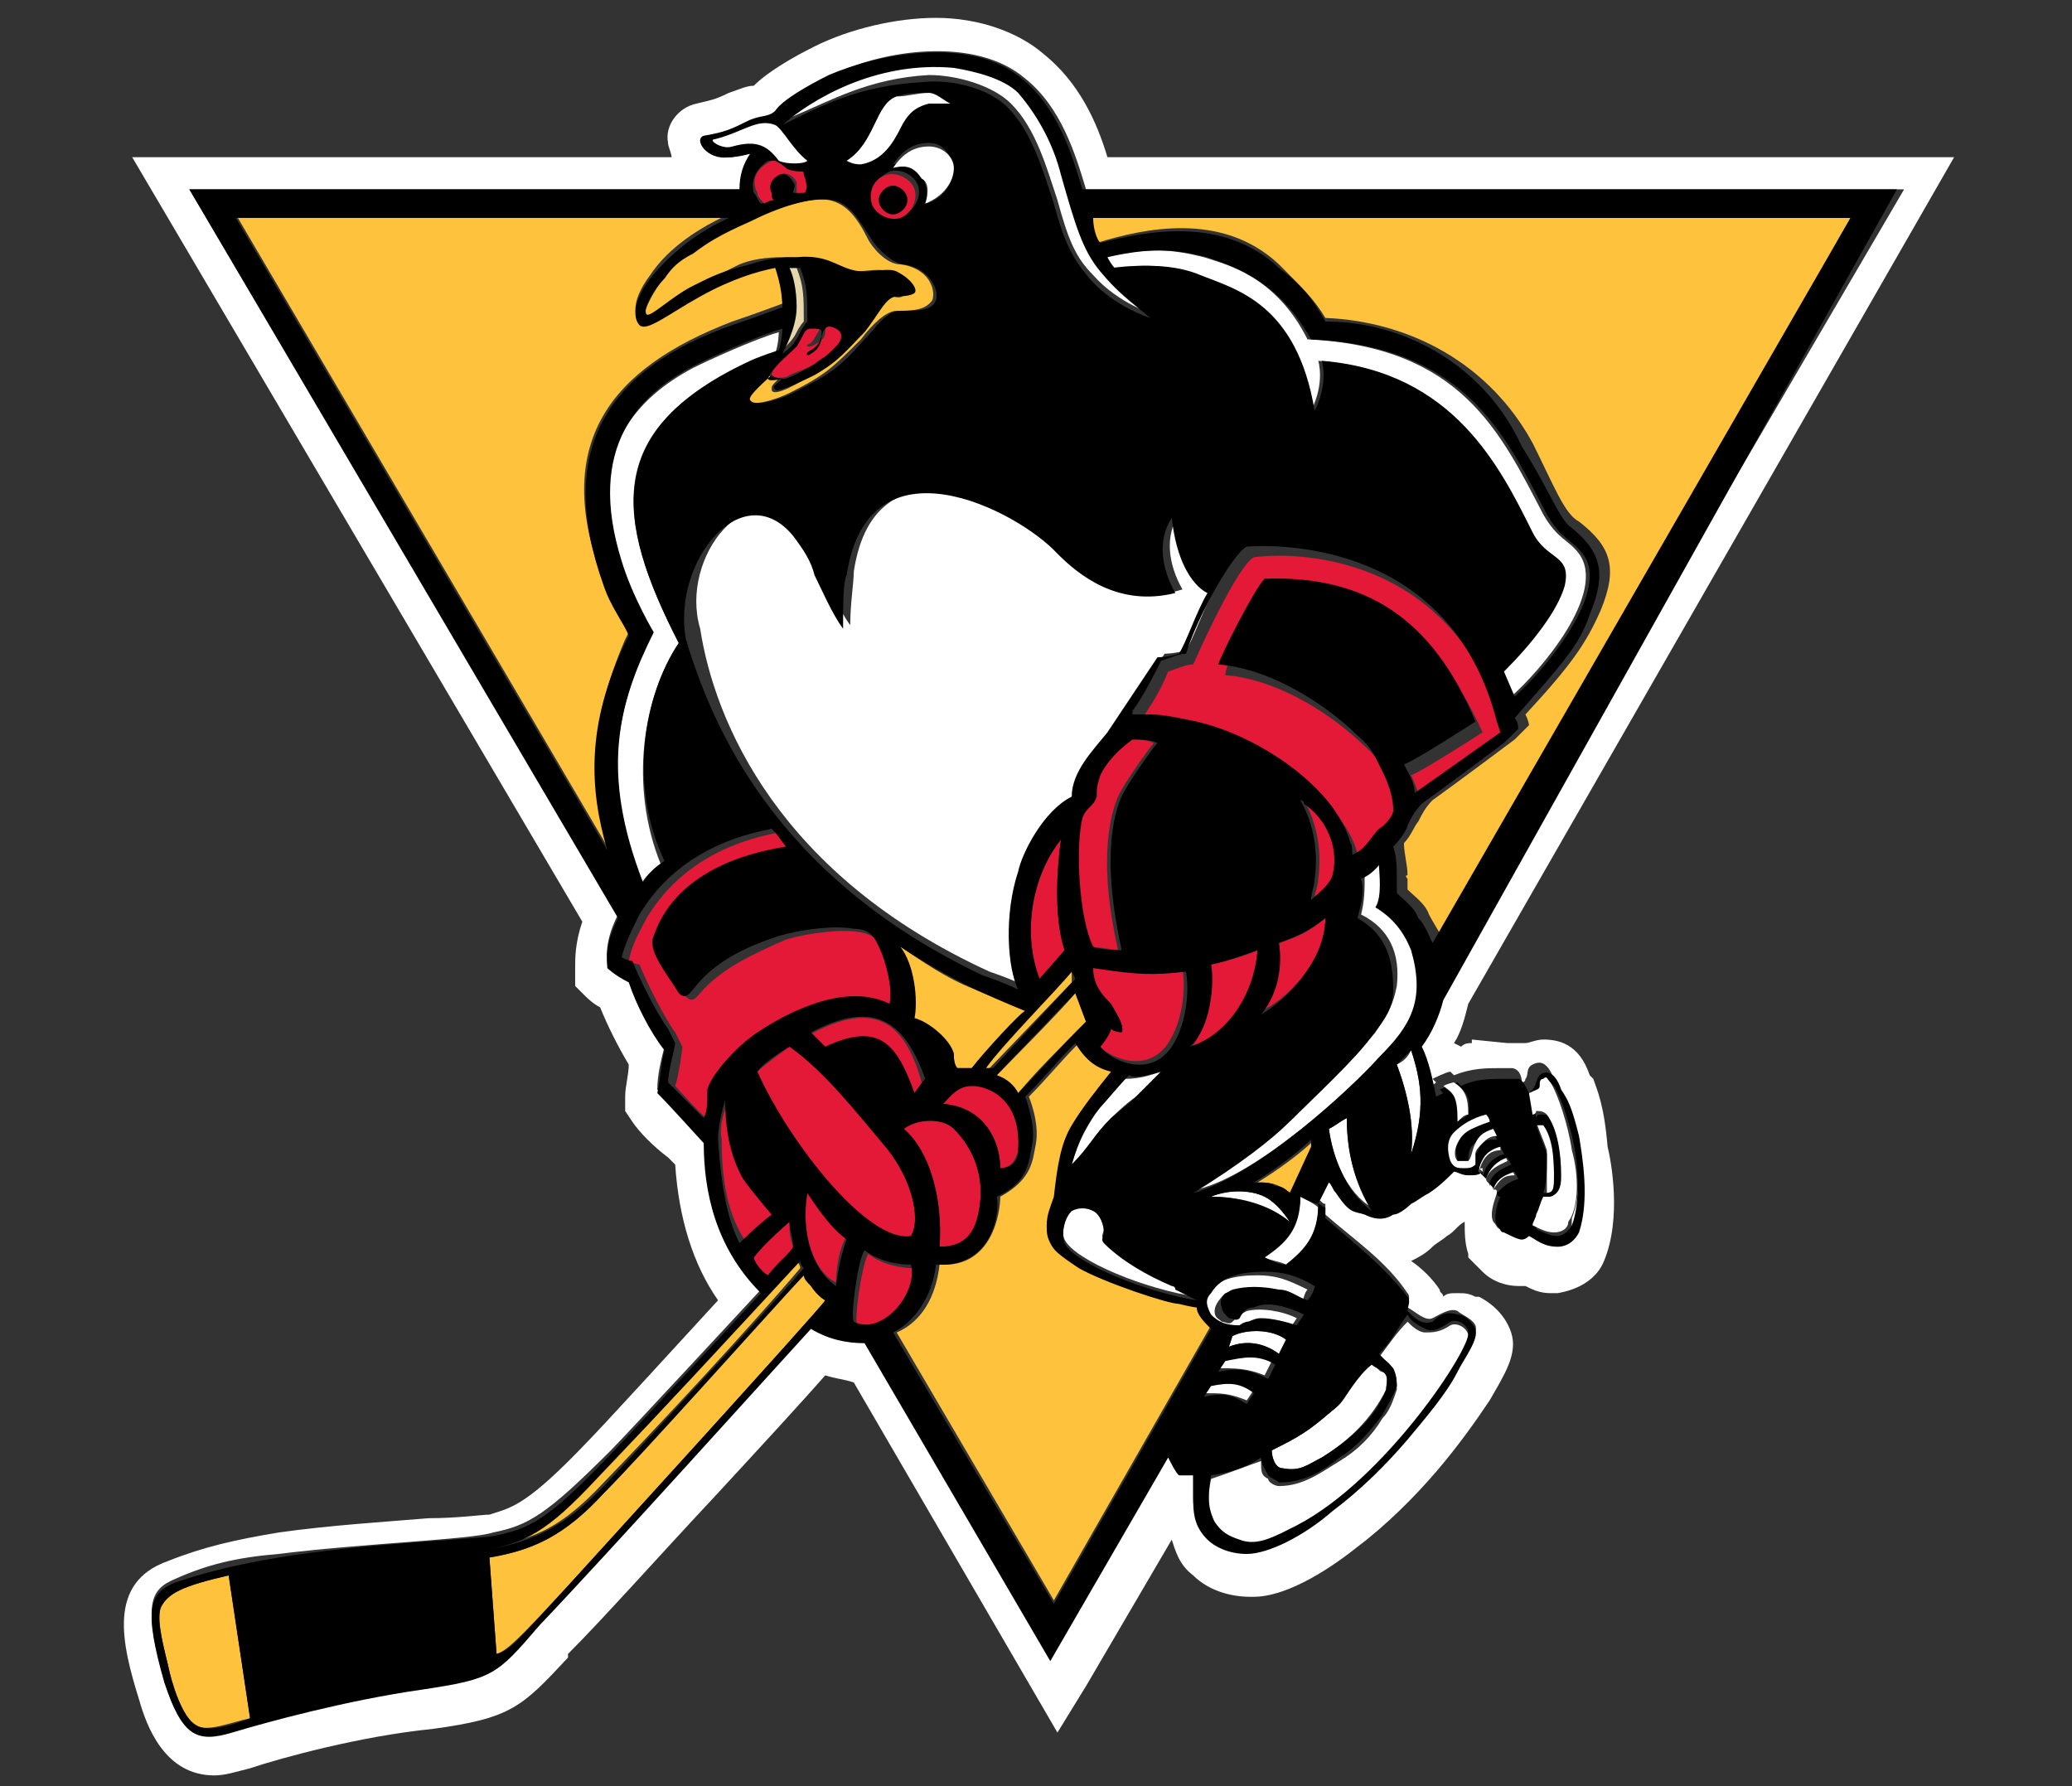 <?xml version="1.0" encoding="utf-8"?>
<!-- Generator: Adobe Illustrator 27.8.1, SVG Export Plug-In . SVG Version: 6.00 Build 0)  -->
<svg version="1.1" id="Layer_1" xmlns="http://www.w3.org/2000/svg" xmlns:xlink="http://www.w3.org/1999/xlink" x="0px" y="0px"
	 viewBox="0 0 58 50" style="enable-background:new 0 0 58 50;" xml:space="preserve">
<rect x="0" y="0" width="58" height="50" fill="#333333" stroke="none"/>
<style type="text/css">
	.st0{fill:#FFFFFF;}
	.st1{fill:#FEC23D;}
	.st2{fill:#E7D8AC;}
	.st3{fill:#E31937;}
</style>
<g>
	<path class="st0" d="M44.6,30.2l-0.1-0.1c-0.3-0.9-0.9-1-1.3-1c-0.2,0-0.4,0.1-0.5,0.1c0,0,0,0-0.1,0c-0.1,0-0.1,0-0.1,0l-0.3,0
		l-1-0.1v0.1c-0.1,0-0.2,0-0.3,0.1l-0.2-0.1l0,0c0.2-0.3,0.3-0.7,0.4-1.1L54.7,4.4H31c-0.3-1-0.8-2.1-1.8-2.9c-0.7-0.6-1.8-1-3-1
		c-1.1,0-2.4,0.3-3.4,0.8c-0.6,0.3-1.3,0.7-1.7,1.1c-0.2,0-0.4,0.1-0.7,0.2c-0.4,0.2-0.5,0.2-0.9,0.3c-0.5,0.1-0.9,0.6-0.8,1.1
		c0,0.1,0.1,0.3,0.1,0.4H3.7l12.6,21.4c-0.2,0.6-0.2,1-0.2,1.3l0,0.1v0.4l0.3,0.3c0,0,0.2,0.2,0.4,0.3c0.2,0.5,0.5,1.1,0.8,1.6
		c0,0.3-0.1,0.6-0.1,0.9l0,0.4l0.2,0.3c0.2,0.3,0.6,0.7,1,1c0.1,0.1,0.1,0.1,0.2,0.2c0.1,1.5,0.5,2.8,1.2,3.8
		c-1.1,1.2-3.3,3.6-3.6,3.9c-1.8,1.9-2.2,1.9-2.8,2.1c-0.2,0-0.9,0.1-1.7,0.1c-1.2,0.1-2.8,0.2-4.2,0.4c-1.2,0.2-2.1,0.4-3.1,0.8
		c-1.7,0.6-1.3,2.3-0.8,3.9c0.2,0.7,0.7,2.1,2.1,2.1c0.3,0,0.6-0.1,1-0.2c0.9-0.3,3.1-0.9,5.1-1.1c2.2-0.3,2.5-0.6,3.8-2l0-0.1
		c1-1,2.6-2.8,4.1-4.4c1.2-1.3,2.4-2.6,3.1-3.4c0.3,0.1,0.5,0.1,0.8,0.2l5.7,9.8l0.8-1.3l2.4-4.1c0.1,0.3,0.2,0.7,0.6,1
		c0.4,0.4,1,0.6,1.6,0.6c0,0,0.1,0,0.1,0c0.8,0,1.9-0.6,2.9-1.4c0.8-0.6,1.6-1.4,2.2-2.1c0.6-0.7,1.1-1.4,1.5-2
		c0.4-0.7,0.8-1.3,0.6-1.9c-0.2-0.6-0.7-0.9-0.9-1l0,0l-0.1,0c-0.2-0.1-0.3-0.1-0.5-0.1c-0.2,0-0.3,0-0.4,0.1c0-0.1-0.1-0.1-0.1-0.2
		l0,0l0,0c-0.2-0.3-0.5-0.6-0.8-0.8c0.2-0.1,0.4-0.2,0.6-0.4c0.1-0.1,0.3-0.2,0.4-0.3c0.2-0.1,0.3-0.3,0.5-0.4c0,0,0,0,0,0
		c0,0.3,0,0.6,0.1,0.9l0,0v0.1l0.3,0.3c0,0,0.1,0.1,0.1,0.1c0.3,0.3,0.7,0.4,1,0.4c0.1,0,0.2,0,0.2,0c0.2,0.1,0.4,0.2,0.7,0.2
		c0.1,0,0.1,0,0.2,0c0.6-0.1,1.1-0.4,1.3-0.9c0.5-1.2,0.2-2.8,0.1-3.2C44.9,30.9,44.7,30.5,44.6,30.2z M43.5,34.8
		c-0.3,0-0.5-0.1-0.8-0.3c0,0.1-0.1,0.1-0.2,0.1c-0.1,0-0.3-0.1-0.5-0.2c-0.1,0-0.1-0.1-0.2-0.2c-0.1-0.2,0-0.5,0.1-0.8
		c0-0.1,0-0.1-0.1-0.1c0.2-0.3,0.3-0.4,0.6-0.4l-0.1-0.2c-0.3,0.1-0.5,0.2-0.6,0.5c0-0.1-0.1-0.1-0.1-0.2c0.1-0.3,0.4-0.4,0.6-0.5
		l-0.1-0.2c-0.2,0.1-0.5,0.3-0.6,0.6c0,0-0.1-0.1-0.1-0.1c0.1-0.4,0.3-0.6,0.6-0.6L42,32c-0.3,0.1-0.5,0.4-0.6,0.7l0.1,0.1
		c0,0,0,0,0-0.1c-0.1,0-0.2,0.1-0.4,0.1c-0.2,0-0.3,0-0.4-0.1c-0.2,0.2-0.5,0.4-0.7,0.6c-0.1,0.1-0.3,0.2-0.5,0.3
		c0,0-0.3,0.3-0.5,0.3c-0.2,0.1-0.5,0.1-0.8,0c-0.2-0.1-0.3-0.1-0.8-0.6c-0.1-0.1-0.1-0.2-0.2-0.3l-0.3,0.6c0.1,0,0.1,0.1,0.2,0.1
		c0,0.1,0,0.2,0,0.3c0.8,0.7,1.7,1.3,2.3,2.2c0.1,0.1,0,0.3,0,0.4c0.2,0.1,0.5,0.4,0.7,0.3c0.2-0.1,0.5-0.3,0.7-0.2
		c0.1,0.1,0.4,0.2,0.5,0.4c0.1,0.2-0.3,0.8-0.5,1.2c-0.4,0.6-0.9,1.3-1.4,1.9c-0.6,0.7-1.3,1.4-2.1,2c-0.9,0.7-1.8,1.2-2.4,1.2
		c-0.5,0-0.9-0.2-1.1-0.4c-0.3-0.3-0.4-0.6-0.4-1.1c0-0.2,0-0.5,0-0.7l-0.4,0c-0.1-0.2-0.3-0.3-0.3-0.5l-3.3,5.7l-5.2-8.9
		c-0.5,0.1-1-0.1-1.5-0.4c-1.1,1.2-5.7,6.2-7.6,8.3c-1.3,1.4-1.4,1.5-3.3,1.8c-2,0.3-4.2,0.9-5.3,1.2c-1,0.3-1.5,0.1-1.9-1.4
		c-0.6-2.1-0.4-2.5,0.3-2.8c0.9-0.4,1.7-0.6,2.9-0.7c2.4-0.3,5.4-0.4,6-0.6c1-0.2,1.5-0.5,3.3-2.3c0.4-0.4,4.2-4.5,4.2-4.5
		c-1.2-1.2-1.5-2.9-1.6-4.2c-0.1-0.1-1-1-1.3-1.4c0-0.4,0.1-0.8,0.2-1.2c-0.4-0.5-0.8-1.4-1-1.9c-0.4-0.2-0.6-0.4-0.6-0.4
		c0-0.2-0.1-0.6,0.3-1.4L5.3,5.3h15.5c-0.1-0.4,0.1-0.7,0.3-1c0,0-0.2,0-0.6,0.1c-0.6,0.1-1-0.6-0.7-0.6c0.6-0.1,0.7-0.2,1.2-0.4
		c0.5-0.2,0.6-0.1,0.8-0.3c0.2-0.2,0.9-0.7,1.5-1c1.4-0.7,4-1.1,5.4,0.1c1,0.8,1.4,2.1,1.7,3.1h21.5h1.4L40.2,27.7
		c-0.1,0.5-0.3,1-0.6,1.3c0.2,0.4,0.4,0.9,0.4,1.4c0.1,0,0.2-0.1,0.2-0.1l-0.1-0.1c0,0,0.4-0.2,0.5-0.2c0,0,0.1,0.1,0.1,0.1
		c0.5-0.2,0.9-0.2,1.3-0.2l0,0l0.3,0c0.2,0,0.3,0.2,0.3,0.4c0,0,0.1,0,0.1-0.1c0.1-0.1,0-0.3,0.2-0.4c0.2-0.1,0.4-0.1,0.6,0.4
		c0.1,0.3,0.3,0.6,0.5,1.3c0.2,0.6,0.3,1.9,0,2.6C44,34.7,43.9,34.8,43.5,34.8z"/>
	<path class="st0" d="M43.3,33.4c0.2,0,0.2-0.2,0.2-0.5c0-0.4,0-1.1-0.3-1.5c0,0-0.2,0-0.2,0c0.1,0.3,0.2,0.5,0.3,0.8
		c0,0,0,0.1,0,0.1C43.3,32.7,43.3,33.1,43.3,33.4C43.2,33.4,43.2,33.4,43.3,33.4z"/>
	<path class="st0" d="M37.4,39.4c-0.6,0.5-0.8,0.7-1.6,1.1l-0.2,0.1c0,0.2,0.1,0.5,0.3,0.5c0.5,0.1,0.7-0.1,1.1-0.3
		c0.8-0.5,1.4-1.1,1.8-1.9c0-0.2,0.1-0.4-0.1-0.5c-0.1,0-0.1-0.1-0.3-0.2C37.9,38.5,37.7,39.2,37.4,39.4z"/>
	<path class="st1" d="M35.8,7.4c0.7,0.7,1,1,1.3,1.5c2.4,0.1,4.6,1.3,5.8,3.5c0.6,1.2,0.9,2,1.3,2.2c0.9,0.7,1.1,1.3,0.6,2.5
		c-0.4,0.9-0.8,1.5-2.1,2.9c0.1,0.2,0.1,0.3,0.1,0.3s-0.3,0.3-0.4,0.4c0,0-1.6,1.2-2.3,1.7c-0.2,0.2-0.3,0.4-0.4,0.6
		c-0.1,0.1-0.2,0.4-0.4,0.6c0,0.3,0.1,0.6,0.1,0.9c-0.1,0,0,0.1,0,0.1c0,0.1,0,0.2,0,0.3c0.2,0.2,0.5,0.4,0.6,0.7
		c0.1,0.2,0.3,0.5,0.4,0.7L51.8,6.1H30.5c0.1,0.3,0.1,0.5,0.2,0.7C32,6.4,34.2,5.9,35.8,7.4z"/>
	<path class="st1" d="M33.6,36.6c-0.1,0-0.5-0.1-0.5-0.1c-0.2,0-2.1-0.6-2.8-1c-0.6-0.4-0.7-0.5-0.8-0.7c-0.1-0.1-0.1-0.3-0.1-0.5
		l0,0c0-0.3,0.1-0.6,0.2-0.8c0-0.9,0.2-1.5,0.5-2c0.2-0.4,0.7-1,1.1-1.5c-0.3-0.1-0.7-0.3-1-0.8c-0.5,0.5-0.9,1-1.4,1.5
		c0,0,0.3,0.7,0.2,1.3c-0.1,0.5-0.1,1-1,1.5c0,0.4-0.2,2-1.7,1.9c-0.1,0.9-0.5,1.6-1.2,1.9l4.4,7.5l4.4-7.7
		C33.8,37,33.6,36.8,33.6,36.6z"/>
	<path class="st1" d="M17.5,17.9l0.1-0.2c-0.2-0.3-0.5-0.8-0.7-1.4c-1.5-3.9,0.2-6,3.6-7.3c0.6-0.2,1.4-0.5,1.4-0.5
		c0-0.4-0.1-0.8-0.2-1.1c-0.5,0.1-1.2,0.2-2.1,0.8c-0.9,0.5-1.4,1.1-1.7,0.8c-0.1-0.1-0.3-0.5,0.3-1.3c0.4-0.6,1.1-1.2,2.2-1.7H6.6
		L17,23.7C16.5,22,16.5,20.2,17.5,17.9z"/>
	<path class="st1" d="M36.8,31.9c-0.4,0.4-1.1,0.9-1.6,1.2c0.2,0,0.4,0,0.6,0.1c0.2,0.1,0.3,0.2,0.4,0.2l0.8-1.3
		C36.8,32,36.8,31.9,36.8,31.9z"/>
	<path class="st1" d="M26.7,29.5c0,0.1,0,0.3,0.1,0.4c0.2,0,0.2,0,0.4,0c0.4-0.4,1.5-1.6,1.5-1.6c0,0-0.5-0.2-1.4-0.6
		c-0.8-0.3-1.5-0.8-2.1-1.2c0.3,0.6,0.4,1.5,0.3,2.1C26,28.6,26.6,29.1,26.7,29.5z"/>
	<path class="st0" d="M29.8,34.7c0.3,0.6,2.3,1.4,3.7,1.6l0,0c-0.2-0.1-0.4-0.2-0.6-0.3c0,0-0.1-0.1-0.1-0.1
		c-0.7-0.3-1.3-0.7-1.9-1.2c-0.1-0.1,0-0.2,0-0.3c0-0.2-0.1-0.5-0.3-0.6c-0.2-0.1-0.5-0.1-0.6,0C29.8,34.1,29.7,34.5,29.8,34.7z"/>
	<path class="st0" d="M35.4,33.5c-0.4-0.2-1.1-0.2-1.5,0c0.8,0,1.6,0.2,2.2,0.7C36.1,34.2,35.8,33.7,35.4,33.5z"/>
	<path class="st0" d="M39.1,29.8c0.3,0.8,0.5,1.7,0.4,2.5c0.4-1.2,0.3-2,0-2.9C39.4,29.6,39.3,29.7,39.1,29.8z"/>
	<path class="st0" d="M37.7,31.3c-0.2,0.1-0.3,0.2-0.5,0.3c0.1,0.8,0.5,1.8,1.2,2.2C37.9,33.1,37.7,32.2,37.7,31.3z"/>
	<path class="st0" d="M36.4,33.5c0,0.8-0.5,1.3-1,1.7c0.2,0.1,0.4,0.1,0.6,0.2c0.5-0.4,0.9-0.8,0.9-1.6
		C36.8,33.7,36.6,33.6,36.4,33.5z"/>
	<path class="st0" d="M38.6,38c0.1,0,0.4,0.2,0.4,0.4c0.1,0.1,0.1,0.3,0.1,0.5c-0.1,0.3-0.2,0.6-0.4,0.8c-0.3,0.5-0.7,0.9-1.2,1.2
		c-0.5,0.3-1,0.7-1.7,0.7c-0.1,0-0.3-0.1-0.3-0.2c-0.2-0.1-0.2-0.2-0.2-0.5c-0.3,0.1-0.8,0.3-1.4,0.5c-0.1,0.5-0.1,0.9,0.1,1.3
		c0.2,0.4,0.4,0.4,0.7,0.5c0.5,0.1,1-0.1,1.6-0.4c2.5-1.3,4.9-5,4.8-5.4c0-0.2-0.3-0.4-0.5-0.3c-0.3,0.2-0.5,0.2-0.7,0.2
		c-0.2,0-0.4-0.2-0.5-0.3C39.1,37.3,38.9,37.6,38.6,38z"/>
	<path class="st0" d="M28.3,2.9c0.7,0.7,1,1.8,1.3,2.7c0.3,1.1,0.5,1.6,1,2.1c0.7,0.8,1.7,1.1,1.7,1.1c-0.6-0.5-0.9-0.6-1.4-1.3
		c-0.5-0.6-0.7-1.3-1.1-2.7c-0.3-0.9-0.6-1.6-1.2-2.3c-0.4-0.4-1.2-0.7-1.8-0.7c-2.2-0.2-4,0.9-4.7,1.5c1.2-0.5,2.2-1.1,3.9-1.2
		C26.8,2.1,27.8,2.4,28.3,2.9z"/>
	<path class="st1" d="M18.5,7.9c-0.3,0.4-0.5,0.9-0.5,1c0.1,0.1,0.8-0.5,1.3-0.8c0.6-0.3,0.8-0.4,1.4-0.7c0.5-0.2,1-0.2,1.3-0.2
		c1,0,1.2,0.4,1.9,0.4c0.3,0,0.8-0.1,0.9,0c0.4,0.2,0.5,0.5,0.5,0.6C25.3,8.4,25,8.3,25,8.3c-0.4,0-0.5,0.6-0.9,1
		c-0.5,0.5-0.7,0.8-1.4,1.2c-0.6,0.4-1.1,0.6-1.1,0.4c0-0.1,0-0.1,0.2-0.3c0,0-0.2,0-0.3-0.1c-0.1,0.1-0.6,0.6-0.6,0.7
		c0.1,0.2,0.8,0,1.2-0.2c1-0.5,1.2-0.7,2-1.5c0.3-0.4,0.7-0.8,1-0.8c0.4,0,0.8,0,1-0.3c0.1-0.3-0.1-0.9-0.9-1
		c-0.4,0-0.8-0.5-0.9-0.7c-0.3-0.6-0.6-1-1.1-1.1c-0.5-0.1-1.4,0.2-2.4,0.6c-0.9,0.4-1.1,0.6-1.6,0.9C18.9,7.4,18.7,7.6,18.5,7.9z"
		/>
	<path class="st2" d="M21.8,9.9c0.3-0.3,0.4-0.4,0.5-0.6c0.1-0.2,0.2-0.3,0.2-0.3c0-0.7,0-1-0.2-1.5l-0.3,0c0.1,0.2,0.2,0.6,0.1,1.1
		C22.2,9.2,21.8,9.9,21.8,9.9z"/>
	<path class="st0" d="M33.7,7.2c-0.8-0.2-1.5-0.3-2.8,0c0.1,0.2,0.2,0.3,0.2,0.3c0.8-0.1,1.7-0.1,2.4,0.2c1,0.4,2.7,0.9,3.2,3.8
		c0.4-0.8,0.2-1.4,0.2-1.4c3.7,0.3,5,3,5.9,4.8c0.4,0.8,1.1,0.6,0.9,1.5c-0.2,0.7-0.8,1.6-1.7,2.4c0,0.1,0.3,0.7,0.3,0.7
		c0.8-0.7,2.7-2.9,1.9-4c-0.3-0.4-0.6-0.4-1-1.1c-1.2-2.3-2.3-4.7-6.6-4.9C35.7,7.7,34.3,7.4,33.7,7.2z"/>
	<path class="st3" d="M21.6,10.5c0,0.1,0.4,0.1,0.5,0c0.2-0.1,0.6-0.2,0.8-0.4c0.3-0.2,0.4-0.2,0.6-0.5c0.2-0.2,0.2-0.4,0-0.5
		c-0.2-0.1-0.4-0.1-0.4,0.2c0,0.2-0.2,0.3-0.4,0.4c-0.1,0-0.2,0,0-0.1c0.1-0.1,0.2-0.3,0.3-0.5c0-0.1-0.1-0.2-0.3-0.1
		c-0.2,0-0.2,0.3-0.4,0.5C22,10,21.6,10.3,21.6,10.5z"/>
	<path class="st0" d="M27.7,27.2c0,0,0.6,0.2,1,0.4c-0.3-0.6-0.5-2.1,0-3.3c0.2-0.5,0.7-1.6,1.5-2.1c0-0.7,0.6-1.3,1-1.8
		c0,0,1-1.5,1.4-2.1c0,0,0.3,0,0.6-0.1c0.2-0.3,0.5-1.2,0.8-1.7c0,0-0.9-0.3-1-2.1c-0.4,0.6-0.3,1.4,0.1,2.1
		c-1.6,0.5-2.8-0.4-3.3-1.1c-1.1-1.2-5.3-3.4-5.9,0.6c0,0.3-0.1,0.9-0.1,1.5c-0.3-0.4-0.6-1.1-0.8-1.5c-0.2-0.3-0.4-0.7-0.6-1.1
		c-1.4-1.8-3.4,0.7-2.8,2.7C20,20.2,21.8,24.5,27.7,27.2z"/>
	<path class="st0" d="M20.9,10.2c0.2-0.1,0.8-0.3,0.8-0.3c0.1-0.3,0.1-0.6,0.1-0.6c-0.7,0.2-2,0.8-2.4,1c-1.5,0.8-3.1,2.3-2.1,5.5
		c0.3,1,0.9,2,0.9,2c-0.9,2-1.4,3.9-0.3,7c0.2-0.3,0.3-0.4,0.6-0.6C17.6,22,18,19.5,19,18C17.2,14.5,16.9,12,20.9,10.2z"/>
	<path class="st3" d="M31.3,26.6c-0.6-2.6-0.2-4,0.1-4.5c0.3-0.5,0.8-1.2,0.9-1.3c-0.2-0.1-0.5-0.1-0.7-0.1c-0.3,0.3-0.6,0.6-0.9,1
		c-0.1,0.3-0.1,0.4-0.1,0.6c-0.1,0.3-0.3,0.3-0.4,0.6c-0.2,0.8-0.1,2.8,0.2,3.6C30.7,26.5,31.3,26.6,31.3,26.6z"/>
	<polygon class="st3" points="32.4,20.8 32.3,20.8 32.3,20.8 	"/>
	<path class="st3" d="M21.4,29c0.9-0.6,2.5-1.4,3.7-0.8c0.1-0.3-0.1-1.1-0.3-1.6c-0.1-0.1-0.2-0.4-0.7-0.5c-0.5-0.1-1.4,0-2.1,0.2
		c-0.9,0.4-1.8,0.8-2.4,1.5c-0.1,0.1-0.2,0.3-0.4,0.1c-0.3-0.5-0.9-1.2-0.7-1.6c0.3-0.9,1.2-2.1,3.7-2.5l-0.3-0.4l-0.1-0.1
		c-0.4,0.1-2.5,0.4-3.7,2.4c-0.2,0.4-0.4,0.7-0.5,1.2c0.2,0.1,0.3,0.1,0.3,0.1c0.2,0.5,0.7,1.5,1,1.9c0.1,0.2,0.2,0.4,0.2,0.4
		c0,0.1-0.1,0.8-0.2,1.1c0,0,0.8,0.9,1,1c0-0.2,0.1-0.4,0.2-0.8C20.1,30.2,20.8,29.4,21.4,29z"/>
	<path class="st3" d="M35.1,15.6c-0.4,0.2-1.3,2.1-1.7,3c-0.2,0-0.4,0.1-0.7,0.2c-0.2,0.5-0.5,1-0.8,1.4l0,0.1c0,0,0.1,0,0.5,0
		c0.4,0,0.9,0.1,1.3,0.2c1.4,0.3,3,1.1,3.8,2.4c0.2,0.3,0.4,0.6,0.5,1c0.1,0.1,0,0.3,0.1,0.3c0.2-0.2,0.4-0.5,0.7-0.7
		c0.1-0.1,0.4-0.4,0.4-0.5c-0.1-0.6-0.3-1.1-0.5-1.5c-0.2-0.4-0.5-0.6-0.7-0.8c-1-0.9-2.4-1.7-3.7-1.8c0-0.4,0.9-2.1,1.3-2.4
		c2.7-0.1,4.6,1.1,5.9,4c0,0-1.7,1.1-2,1.2c0.1,0.2,0.2,0.5,0.3,0.8l2.3-1.7c0,0,0,0,0,0l0,0l0.1-0.1C40.9,15.7,36.6,15.4,35.1,15.6
		z"/>
	<path class="st3" d="M37.4,24.5c0.1-0.8-0.2-1.6-0.8-2c0,0-0.1,0-0.1-0.1c0.4,0.7,0.5,1.5,0.4,2.2c0,0.2-0.1,0.4-0.1,0.5
		C37,25,37.3,24.8,37.4,24.5z"/>
	<path class="st3" d="M22.6,29c0.1,0.1,0.3,0.2,0.4,0.4c1.5-0.7,2-0.2,2.5,1.3c0,0,0.2-0.2,0.3-0.4C25.3,28.5,24.4,28,22.6,29z"/>
	<path class="st3" d="M37.1,25.7c-0.5,0.4-0.7,0.5-1.3,0.7c0.1,0.6-0.1,1.4-0.5,1.9C36,28,37.1,26.9,37.1,25.7z"/>
	<path class="st3" d="M31,28.7c-0.1,0.1-0.2,0.4-0.3,0.5c0.3,0.4,1.4,0.9,2,0c0.4-0.6,0.5-1.5,0.4-2.1c-0.9,0.2-1.3,0.2-2.6-0.1
		c0,0.5,0.3,0.8,0.5,1c0.2,0.2,0.4,0.6,0.3,0.8C31.3,28.9,31.1,28.8,31,28.7z"/>
	<path class="st3" d="M24.7,32c-0.6-0.8-1.6-2.1-2.6-2.7c0,0-0.7,0.5-0.9,0.7c0.9,2.1,3.2,4.9,4.3,4.6C25.8,34.1,25.5,32.9,24.7,32z
		"/>
	<path class="st3" d="M35.2,26.6c-0.2,0.1-0.8,0.3-1.3,0.4c0.1,0.5-0.1,1.8-0.6,2.4C34.3,29,35.1,28,35.2,26.6z"/>
	<path class="st1" d="M30.4,28.6l-0.3-0.8c-0.4,0.5-2.2,2.3-2.2,2.3c0.3,0.1,0.5,0.3,0.6,0.5C29,30,29.6,29.4,30.4,28.6z"/>
	<path class="st1" d="M30,27.5L30,27.2c-0.4,0.4-1.9,2-2.5,2.7c0.1,0,0.2,0,0.2,0L30,27.5z"/>
	<path class="st3" d="M21.7,34c0,0-0.6-0.7-0.8-1c-0.4-0.7-0.5-1.5-0.5-2.2c0,0-0.3,0.6-0.2,1.1c0,1.5,0.3,2.3,0.7,2.9
		C20.8,34.8,21.3,34.3,21.7,34z"/>
	<path class="st3" d="M28.5,32.2c0.1-1.5-0.8-1.9-1.3-1.8c-0.4,0-0.6,0.3-0.8,0.5C27.6,31,28,32,28,32.7
		C28.2,32.7,28.4,32.6,28.5,32.2z"/>
	<path class="st3" d="M27.4,33.9c0.2-1-0.2-1.8-0.7-2.3c-0.3-0.3-1-0.3-1.4,0c0.7,0.6,1.1,1.9,1,3.3C27.1,34.9,27.4,34.4,27.4,33.9z
		"/>
	<path class="st3" d="M23.4,35.9c0,0,0-0.8,0.3-1.3c-0.4-0.3-0.7-0.6-1.1-1.3C22.4,34.6,22.8,35.6,23.4,35.9z"/>
	<path class="st3" d="M21.5,35.7c0.2-0.2,0.7-0.7,0.7-0.8c-0.1-0.3-0.1-0.4-0.1-0.7c0,0-0.7,0.6-1,1C21.1,35.3,21.3,35.6,21.5,35.7z
		"/>
	<path class="st3" d="M25.6,35.5c-0.4,0-0.9-0.1-1.3-0.4c-0.2,0.4-0.4,1.9-0.3,2C24.7,37.4,25.7,36.2,25.6,35.5z"/>
	<path class="st3" d="M29.1,27.4l0.7-0.8c-0.4-1.2-0.1-3.1-0.1-3.1C28.9,24.5,28.6,26.1,29.1,27.4z"/>
	<path class="st1" d="M4.5,45c-0.1,0.3,0,0.8,0.2,1.6c0.1,0.5,0.4,1.5,0.8,1.7c0.3,0.2,1-0.1,1.5-0.2l-0.6-4
		C5.1,44.4,4.7,44.6,4.5,45z"/>
	<path class="st1" d="M22.7,36c-0.1-0.1-0.1-0.2-0.2-0.3c-1.2,1.2-4.5,5-5.6,6.1c-1.1,1.2-2,1.6-3.2,1.8l0.2,2.7
		c0.3-0.1,0.6-0.4,1.9-1.8c0,0,7.2-7.9,7.3-8.1C23.1,36.4,22.9,36.3,22.7,36z"/>
	<path class="st1" d="M16.9,41.5c2.8-2.9,5-5.4,5.5-6c0-0.1-0.1-0.2-0.1-0.2c-2.5,2.7-3.6,3.9-5.7,6.1c-1.4,1.5-2,1.8-3.3,1.9l0,0
		C14.7,43.2,15.6,42.9,16.9,41.5z"/>
	<path class="st0" d="M38.7,29.5c0.9-0.9,1.3-1.7,0.9-3c-0.1-0.5-0.5-0.9-1-1.2c0.1-0.3,0.1-1,0.1-1.2c-0.2,0.3-0.5,0.4-0.5,0.4
		c0,0.4,0,0.7-0.1,1.1c0.8,0.4,1.1,1.1,1,2c-0.1,0.5-0.2,0.7-0.6,1.3c-0.4,0.5-1.7,1.8-2.3,2.4c-0.6,0.5-1.4,1.2-2.7,2
		C35.2,32.9,37.8,30.5,38.7,29.5z"/>
	<path class="st0" d="M30,32.6L30,32.6c0.5-0.5,0.6-0.8,1.1-1.3c0,0,0.4-0.4,0.7-0.6c0.2-0.2,0.7-0.7,0.7-0.7
		c-0.3,0.1-0.6,0.2-1,0.2c-0.1,0.1-0.7,0.7-0.8,0.9C30.4,31.6,30.2,31.9,30,32.6z"/>
	<path class="st0" d="M34.7,37.1c0.1-0.1,0.2-0.1,0.4-0.1c0.4,0,0.8,0.1,1,0.2c0,0,0.2-0.3,0.2-0.3c-0.4-0.2-1-0.3-1.4-0.2
		c-0.2,0.1-0.3,0.2-0.4,0.3c-0.1,0.1-0.2,0-0.3,0c-0.1-0.1-0.2-0.1-0.2-0.3c0-0.2,0.2-0.4,0.3-0.5c0.4-0.1,0.8-0.1,1.3,0
		c0.3,0,0.5,0.2,0.8,0.3l0,0l0,0l0,0c0.1-0.1,0.1-0.3,0.2-0.4c-0.6-0.3-0.9-0.4-1.4-0.4c-0.6,0-1.2,0.1-1.5,0.6
		c-0.1,0.2-0.1,0.4,0,0.6c0.1,0.2,0.4,0.3,0.6,0.4L34.7,37.1z"/>
	<path class="st0" d="M35.8,37.9l0.2-0.4c-0.4-0.3-1.1-0.3-1.5-0.1l-0.1,0.3C34.9,37.5,35.4,37.6,35.8,37.9z"/>
	<path class="st0" d="M35.4,38.5l0.2-0.4c-0.4-0.3-0.9-0.3-1.4-0.1l-0.2,0.3C34.6,38.3,34.9,38.3,35.4,38.5z"/>
	<path class="st0" d="M34.9,39.2l0.2-0.3c-0.4-0.2-0.7-0.3-1.2-0.2l-0.2,0.3C34.2,39,34.4,39,34.9,39.2z"/>
	<path d="M44.2,31.8c-0.2-0.8-0.3-1-0.5-1.3c-0.2-0.6-0.5-0.5-0.6-0.4c-0.1,0.1-0.1,0.3-0.2,0.4c0,0-0.1,0.1-0.1,0.1
		c-0.1-0.2-0.2-0.4-0.3-0.4l-0.3,0l0,0c-0.5,0-0.9,0-1.3,0.2c0,0-0.1-0.1-0.1-0.1c0,0-0.5,0.2-0.5,0.2l0.1,0.1c0,0-0.2,0.1-0.2,0.1
		c-0.1-0.5-0.2-1-0.4-1.4c0.3-0.4,0.5-0.9,0.6-1.3L53.1,5.3h-1.4H30.3c-0.3-1-0.7-2.3-1.7-3.1c-1.4-1.2-4-0.7-5.4-0.1
		c-0.6,0.3-1.3,0.7-1.5,1c-0.2,0.2-0.4,0.1-0.8,0.3c-0.4,0.2-0.6,0.3-1.2,0.4c-0.3,0.1,0.1,0.7,0.7,0.6c0.3,0,0.6-0.1,0.6-0.1
		c-0.2,0.3-0.3,0.6-0.3,1H5.3l12,20.4c-0.4,0.8-0.3,1.2-0.3,1.4c0,0,0.2,0.2,0.6,0.4c0.2,0.6,0.6,1.4,1,1.9
		c-0.1,0.4-0.1,0.7-0.2,1.2c0.4,0.4,1.2,1.3,1.3,1.4c0,1.3,0.3,2.9,1.6,4.2c0,0-3.8,4.1-4.2,4.5c-1.8,1.9-2.3,2.1-3.3,2.3
		c-0.6,0.1-3.6,0.2-6,0.6c-1.2,0.2-2,0.4-2.9,0.7c-0.7,0.3-0.9,0.7-0.3,2.8c0.5,1.5,0.9,1.7,1.9,1.4c1-0.3,3.2-0.9,5.3-1.2
		c2-0.3,2.1-0.4,3.3-1.8c2-2.1,6.5-7.1,7.6-8.3c0.5,0.3,1,0.4,1.5,0.4l5.2,8.9l3.3-5.7c0.1,0.2,0.2,0.4,0.3,0.5l0.4,0
		c0,0.2,0,0.5,0,0.7c0,0.5,0.1,0.8,0.4,1.1c0.2,0.2,0.6,0.4,1.1,0.4c0.6,0,1.6-0.5,2.4-1.2c0.8-0.6,1.5-1.3,2.1-2
		c0.5-0.6,1.1-1.3,1.4-1.9c0.2-0.4,0.6-0.9,0.5-1.2c-0.1-0.2-0.3-0.4-0.5-0.4c-0.3-0.1-0.5,0-0.7,0.2c-0.3,0.1-0.5-0.1-0.7-0.3
		c0-0.1,0.1-0.3,0-0.4c-0.7-0.9-1.5-1.5-2.3-2.2c0-0.1,0-0.2,0-0.3c-0.1,0-0.1-0.1-0.2-0.1l0.3-0.6c0.1,0.1,0.1,0.2,0.2,0.3
		c0.4,0.6,0.5,0.5,0.8,0.6c0.2,0.1,0.5,0.2,0.8,0c0.2,0,0.5-0.3,0.5-0.3c0.2-0.1,0.3-0.2,0.5-0.3c0.3-0.2,0.5-0.4,0.7-0.6
		c0.1,0,0.2,0.1,0.4,0.1c0.2,0,0.3,0,0.4-0.1c0,0,0,0,0,0.1l-0.1-0.1c0-0.3,0.2-0.6,0.6-0.7l0.1,0.2c-0.3,0.1-0.5,0.3-0.6,0.6
		c0,0,0.1,0.1,0.1,0.1c0.1-0.3,0.3-0.5,0.6-0.6l0.1,0.2c-0.2,0.1-0.5,0.2-0.6,0.5c0,0.1,0.1,0.1,0.1,0.2c0.1-0.3,0.3-0.4,0.6-0.5
		l0.1,0.2c-0.3,0.1-0.4,0.2-0.6,0.4c0,0,0,0.1,0.1,0.1c-0.1,0.2-0.2,0.6-0.1,0.8c0.1,0.1,0.1,0.2,0.2,0.2c0.2,0.1,0.4,0.2,0.5,0.2
		c0.1,0,0.2-0.1,0.2-0.1c0.2,0.1,0.4,0.3,0.8,0.3c0.3,0,0.5-0.2,0.6-0.4C44.5,33.6,44.3,32.4,44.2,31.8z M5.5,48.3
		c-0.4-0.2-0.7-1.2-0.8-1.7c-0.2-0.8-0.3-1.3-0.2-1.6c0.2-0.4,0.6-0.6,1.9-0.9l0.6,4C6.5,48.3,5.8,48.5,5.5,48.3z M38.7,38.4
		c0.2,0.1,0.1,0.4,0.1,0.5c-0.3,0.8-1,1.4-1.8,1.9c-0.4,0.2-0.6,0.4-1.1,0.3c-0.2,0-0.3-0.3-0.3-0.5l0.2-0.1c0.8-0.4,1-0.6,1.6-1.1
		c0.3-0.3,0.6-0.9,1-1.2C38.5,38.3,38.6,38.3,38.7,38.4z M33.7,39.1l0.2-0.3c0.5-0.1,0.8-0.1,1.2,0.2l-0.2,0.3
		C34.4,39,34.2,39,33.7,39.1z M33.9,36.8c-0.1-0.2-0.2-0.4,0-0.6c0.3-0.5,0.9-0.6,1.5-0.6c0.5,0,0.9,0.1,1.4,0.4
		c0,0.1-0.1,0.3-0.2,0.4l0,0l0,0l0,0c-0.3-0.1-0.5-0.3-0.8-0.3c-0.5-0.1-0.9-0.1-1.3,0c-0.2,0.1-0.4,0.2-0.3,0.5
		c0,0.1,0.1,0.2,0.2,0.3c0.1,0,0.2,0.1,0.3,0c0.1-0.2,0.2-0.3,0.4-0.3c0.4-0.2,1,0,1.4,0.2c0,0-0.2,0.3-0.2,0.3
		c-0.3-0.1-0.7-0.2-1-0.2c-0.2,0-0.3,0.1-0.4,0.1l-0.2,0.1C34.3,37.1,34.1,37,33.9,36.8z M36.1,34.2c-0.6-0.5-1.5-0.7-2.2-0.7
		c0.5-0.2,1.1-0.2,1.5,0C35.8,33.7,36.1,34.2,36.1,34.2z M34.1,38.4l0.2-0.3c0.5-0.1,0.9-0.2,1.4,0.1l-0.2,0.4
		C34.9,38.3,34.6,38.3,34.1,38.4z M34.4,37.7l0.1-0.3c0.4-0.2,1.1-0.2,1.5,0.1l-0.2,0.4C35.4,37.6,34.9,37.5,34.4,37.7z M36,35.4
		c-0.2,0-0.4-0.1-0.6-0.2c0.6-0.4,1-0.8,1-1.7c0.2,0.1,0.4,0.2,0.5,0.2C36.9,34.6,36.5,35,36,35.4z M36.1,33.4
		c-0.1-0.1-0.2-0.2-0.4-0.2c-0.1-0.1-0.3-0.1-0.6-0.1c0.5-0.3,1.2-0.8,1.6-1.2c0,0,0,0.1,0,0.2L36.1,33.4z M33.4,33.4
		c1.3-0.8,2.2-1.5,2.7-2c0.6-0.6,1.9-1.8,2.3-2.4c0.4-0.5,0.6-0.8,0.6-1.3c0-1-0.3-1.6-1-2c0.1-0.4,0.2-0.7,0.1-1.1
		c0,0,0.3-0.1,0.5-0.4c0,0.2,0.1,0.9-0.1,1.2c0.5,0.3,0.8,0.7,1,1.2c0.4,1.4,0,2.1-0.9,3C37.8,30.5,35.2,32.9,33.4,33.4z M31.1,28.1
		c-0.2-0.2-0.5-0.5-0.5-1c1.3,0.2,1.7,0.2,2.6,0.1c0.1,0.6,0,1.5-0.4,2.1c-0.6,0.9-1.7,0.4-2,0c0.1-0.1,0.3-0.4,0.3-0.5
		c0.1,0.1,0.3,0.1,0.3,0.1C31.5,28.7,31.2,28.3,31.1,28.1z M25.3,31.6c0.4-0.3,1.1-0.3,1.4,0c0.5,0.5,0.9,1.3,0.7,2.3
		c-0.1,0.5-0.3,1-1.1,1C26.4,33.5,26,32.2,25.3,31.6z M23.9,37c-0.1-0.1,0.1-1.7,0.3-2c0.4,0.3,0.9,0.4,1.3,0.4
		C25.7,36.2,24.7,37.4,23.9,37z M22.6,33.4c0.4,0.6,0.7,1,1.1,1.3c-0.2,0.5-0.3,1.3-0.3,1.3C22.8,35.6,22.4,34.6,22.6,33.4z
		 M25.5,34.6c-1.2,0.2-3.4-2.6-4.3-4.6c0.2-0.3,0.9-0.7,0.9-0.7c1,0.7,2,2,2.6,2.7C25.5,32.9,25.8,34.1,25.5,34.6z M19,18
		c-1,1.5-1.4,4-0.4,6.1c-0.3,0.2-0.4,0.3-0.6,0.6c-1.2-3.1-0.7-5,0.3-7c0,0-0.6-1-0.9-2c-1-3.2,0.5-4.7,2.1-5.5
		c0.4-0.2,1.7-0.8,2.4-1c0,0,0,0.3-0.1,0.6c0,0-0.6,0.2-0.8,0.3C16.9,12,17.2,14.5,19,18z M21.5,4.5c0.1,0,0.1,0,0.1,0
		c0,0,0.1,0.1,0.3,0.2c0.1,0.1,0.4,0.1,0.4,0.1c0.1,0.1,0.1,0.1,0.1,0.1c0.1,0.2,0.1,0.5,0,0.5c-0.1,0-0.1,0-0.2,0
		c0-0.1,0.1-0.2,0-0.3c-0.1-0.2-0.3-0.3-0.5-0.2c-0.2,0.1-0.3,0.3-0.2,0.5c0,0.1,0.1,0.1,0.1,0.2c-0.2,0.1-0.3,0.1-0.3,0.1
		c-0.1-0.1-0.1-0.2-0.2-0.3C21,5,21.2,4.7,21.5,4.5z M25.9,5.7c0.1-0.3,0-0.6-0.1-0.8c-0.2-0.3-0.5-0.4-0.8-0.3
		c0.2-0.3,0.5-0.6,1-0.6c0.4,0,0.6,0.3,0.7,0.7C26.7,5.1,26.4,5.6,25.9,5.7z M26,2.9c-0.3,0.1-0.6,0.2-0.8,0.7
		c-0.2,0.4-0.5,0.9-1.1,1c-0.1,0-0.3,0-0.4-0.1c0.8-0.5,0.9-1.6,1.4-1.8c0.3-0.1,0.6-0.1,0.8-0.1c0.2,0,0.5,0.2,0.6,0.3
		C26.4,2.9,26.1,2.9,26,2.9z M24.9,4.8c0.3-0.1,0.7,0.1,0.8,0.4c0.1,0.3-0.1,0.7-0.4,0.8c-0.3,0.1-0.7-0.1-0.8-0.4
		C24.3,5.3,24.5,5,24.9,4.8z M23.3,5.6c0.5,0.1,0.7,0.5,1.1,1.1c0.1,0.2,0.6,0.7,0.9,0.7c0.7,0.1,1,0.7,0.9,1
		c-0.1,0.3-0.5,0.3-1,0.3c-0.4,0-0.7,0.5-1,0.8c-0.7,0.8-1,1-2,1.5c-0.4,0.2-1.1,0.4-1.2,0.2c-0.1-0.1,0.5-0.6,0.6-0.7
		c0.1,0.1,0.3,0.1,0.3,0.1c-0.2,0.2-0.3,0.2-0.2,0.3c0,0.1,0.5-0.1,1.1-0.4c0.7-0.4,0.9-0.7,1.4-1.2c0.4-0.5,0.6-1,0.9-1
		c0,0,0.4,0,0.5-0.1c0.1-0.1-0.1-0.4-0.5-0.6c-0.2-0.1-0.6,0-0.9,0c-0.7,0-0.9-0.5-1.9-0.4c-0.3,0-0.7,0-1.3,0.2
		C20.2,7.6,20,7.7,19.4,8c-0.6,0.3-1.2,0.9-1.3,0.8c-0.1-0.1,0.1-0.6,0.5-1c0.2-0.3,0.4-0.5,0.8-0.7c0.4-0.3,0.7-0.5,1.6-0.9
		C21.8,5.8,22.7,5.5,23.3,5.6z M22.1,7.5l0.3,0c0.2,0.5,0.2,0.8,0.2,1.5c0,0-0.1,0.1-0.2,0.3c-0.1,0.2-0.2,0.4-0.5,0.6
		c0,0,0.4-0.7,0.4-1.3C22.3,8.1,22.2,7.7,22.1,7.5z M22.3,9.7c0.2-0.3,0.2-0.5,0.4-0.5c0.2,0,0.3,0,0.3,0.1c0,0.2-0.1,0.4-0.3,0.5
		c-0.2,0.1-0.1,0.2,0,0.1C22.9,9.8,23,9.6,23,9.4c0.1-0.3,0.2-0.3,0.4-0.2c0.2,0.1,0.2,0.3,0,0.5c-0.2,0.2-0.3,0.3-0.6,0.5
		c-0.2,0.1-0.5,0.3-0.8,0.4c-0.1,0-0.5,0.1-0.5,0C21.6,10.3,22,10,22.3,9.7z M22.2,15c0.3,0.4,0.5,0.7,0.6,1.1
		c0.2,0.4,0.5,1.1,0.8,1.5c0-0.7,0-1.3,0.1-1.5c0.6-4,4.8-1.8,5.9-0.6c0.6,0.6,1.7,1.5,3.3,1.1c-0.4-0.7-0.5-1.5-0.1-2.1
		c0.2,1.8,1,2.1,1,2.1c-0.3,0.5-0.6,1.4-0.8,1.7c-0.3,0.1-0.6,0.1-0.6,0.1c-0.4,0.6-1.4,2.1-1.4,2.1c-0.4,0.5-1,1.1-1,1.8
		c-0.8,0.4-1.4,1.6-1.5,2.1c-0.4,1.2-0.3,2.7,0,3.3c-0.4-0.2-1-0.4-1-0.4c-5.9-2.8-7.6-7.1-8.3-9.4C18.8,15.7,20.8,13.3,22.2,15z
		 M36.7,9.5c4.3,0.2,5.4,2.6,6.6,4.9c0.4,0.7,0.7,0.7,1,1.1c0.8,1-1,3.2-1.9,4c0,0-0.3-0.7-0.3-0.7c0.8-0.8,1.5-1.7,1.7-2.4
		c0.2-0.9-0.5-0.7-0.9-1.5c-0.9-1.8-2.2-4.5-5.9-4.8c0,0,0.2,0.6-0.2,1.4c-0.5-3-2.2-3.4-3.2-3.8c-0.7-0.3-1.6-0.3-2.4-0.2
		c0,0-0.1-0.1-0.2-0.3c1.3-0.3,2-0.2,2.8,0C34.3,7.4,35.7,7.7,36.7,9.5z M42,20.5C42,20.5,42,20.5,42,20.5l-2.4,1.7
		c0-0.3-0.2-0.6-0.3-0.8c0.3-0.1,2-1.2,2-1.2c-1.2-2.9-3.1-4.1-5.9-4c-0.3,0.3-1.2,2.1-1.3,2.4c1.3,0.1,2.7,0.9,3.7,1.8
		c0.3,0.3,0.5,0.4,0.7,0.8c0.2,0.4,0.5,0.9,0.5,1.5c0,0.1-0.2,0.4-0.4,0.5c-0.2,0.2-0.4,0.6-0.7,0.7c-0.1,0.1,0-0.2-0.1-0.3
		c-0.1-0.4-0.3-0.7-0.5-1c-0.9-1.2-2.5-2.1-3.8-2.4c-0.5-0.1-0.9-0.2-1.3-0.2c-0.4,0-0.5,0-0.5,0l0-0.1c0.3-0.4,0.6-1,0.8-1.4
		c0.3-0.1,0.5-0.2,0.7-0.2c0.3-1,1.3-2.8,1.7-3c1.5-0.1,5.8,0.2,7,4.9L42,20.5L42,20.5z M33.9,27c0.5-0.1,1-0.3,1.3-0.4
		c-0.1,1.3-0.9,2.4-1.9,2.7C33.9,28.8,34,27.5,33.9,27z M35.8,26.4c0.5-0.2,0.8-0.3,1.3-0.7c0,1.2-1.1,2.3-1.8,2.7
		C35.8,27.8,35.9,27,35.8,26.4z M36.8,24.6c0.1-0.7,0-1.5-0.4-2.2c0,0,0.1,0,0.1,0.1c0.6,0.4,1,1.2,0.8,2c-0.1,0.3-0.4,0.5-0.6,0.7
		C36.7,25,36.8,24.8,36.8,24.6z M25.2,26.5c0.6,0.4,1.3,0.8,2.1,1.2c0.9,0.4,1.4,0.6,1.4,0.6c-0.1,0-1.2,1.2-1.5,1.6
		c-0.2,0-0.3,0-0.4,0c-0.1-0.1-0.1-0.3-0.1-0.4c-0.1-0.4-0.7-0.9-1.1-1C25.7,28,25.6,27,25.2,26.5z M30,27.2l0.1,0.2l-2.3,2.5
		c-0.1,0-0.2,0-0.2,0C28.1,29.2,29.6,27.7,30,27.2z M29.8,26.6l-0.7,0.8c-0.5-1.3-0.2-2.9,0.6-3.9C29.7,23.5,29.4,25.4,29.8,26.6z
		 M25.9,30.2c-0.1,0.1-0.3,0.4-0.3,0.4c-0.5-1.4-1-2-2.5-1.3c-0.1-0.1-0.3-0.3-0.4-0.4C24.4,28,25.3,28.5,25.9,30.2z M26.4,30.9
		c0.2-0.2,0.4-0.5,0.8-0.5c0.5,0,1.4,0.4,1.3,1.8c0,0.4-0.3,0.5-0.5,0.5C28,32,27.6,31,26.4,30.9z M27.9,30.1c0,0,1.8-1.9,2.2-2.3
		l0.3,0.8c-0.8,0.8-1.4,1.5-1.9,2C28.4,30.4,28.2,30.2,27.9,30.1z M30.3,22.9c0.1-0.3,0.3-0.3,0.4-0.6c0-0.2,0-0.3,0.1-0.6
		c0.2-0.4,0.5-0.7,0.9-1c0.2,0,0.5,0,0.7,0.1c0,0,0,0,0,0l0,0c0,0,0,0,0,0c-0.1,0.1-0.6,0.8-0.9,1.3c-0.3,0.5-0.7,1.8-0.1,4.5
		c0,0-0.6,0-0.8-0.1C30.2,25.7,30.1,23.7,30.3,22.9z M32.5,30c0,0-0.5,0.5-0.7,0.7c-0.2,0.2-0.7,0.6-0.7,0.6
		c-0.5,0.5-0.6,0.8-1.1,1.3l0,0c0.2-0.7,0.4-1.1,0.8-1.6c0.1-0.1,0.6-0.7,0.8-0.9C31.8,30.2,32.1,30.1,32.5,30z M30,33.9
		c0.2-0.1,0.4-0.1,0.6,0c0.2,0.1,0.3,0.4,0.3,0.6c0,0.1-0.1,0.2,0,0.3c0.5,0.5,1.2,0.9,1.9,1.2c0,0,0.1,0,0.1,0.1
		c0.2,0.1,0.4,0.2,0.6,0.3l0,0c-1.3-0.2-3.4-1-3.7-1.6C29.7,34.5,29.8,34.1,30,33.9z M51.8,6.1L40.1,26.4c-0.1-0.2-0.2-0.5-0.4-0.7
		c-0.1-0.3-0.4-0.5-0.6-0.7c0-0.1,0-0.2,0-0.3c0,0,0-0.1,0-0.1c0-0.3,0-0.6-0.1-0.9c0.2-0.2,0.4-0.5,0.4-0.6
		c0.1-0.2,0.2-0.4,0.4-0.6c0.7-0.5,2.3-1.7,2.3-1.7c0.1-0.1,0.4-0.4,0.4-0.4s0-0.2-0.1-0.3c1.3-1.5,1.8-2,2.1-2.9
		c0.5-1.2,0.3-1.8-0.6-2.5c-0.3-0.3-0.6-1.1-1.3-2.2C41.6,10.3,39.4,9,37.1,9c-0.3-0.5-0.5-0.9-1.3-1.5c-1.6-1.5-3.8-1-5-0.7
		c-0.1-0.1-0.2-0.4-0.2-0.7H51.8z M26.7,1.9c0.6,0.1,1.4,0.3,1.8,0.7c0.6,0.7,1,1.5,1.2,2.3c0.4,1.4,0.6,2.1,1.1,2.7
		c0.5,0.6,0.8,0.8,1.4,1.3c0,0-1-0.3-1.7-1.1c-0.5-0.6-0.7-1-1-2.1c-0.3-0.9-0.6-2-1.3-2.7c-0.5-0.5-1.5-0.8-2.4-0.7
		c-1.7,0.1-2.7,0.6-3.9,1.2C22.7,2.8,24.5,1.7,26.7,1.9z M20.5,4.1c-0.3,0.1-0.6-0.2-0.5-0.2c0.8-0.1,1.2-0.5,1.7-0.4
		c0.2,0.1,0.5,0.7,0.9,1c-0.1,0.1-0.6,0.1-0.8-0.1C21.5,4.1,21.3,3.9,20.5,4.1z M20.4,6.1c-1.1,0.5-1.8,1.2-2.2,1.7
		c-0.6,0.8-0.4,1.2-0.3,1.3c0.2,0.2,0.8-0.3,1.7-0.8c0.9-0.5,1.6-0.7,2.1-0.8c0.1,0.3,0.2,0.7,0.2,1.1c0,0-0.8,0.3-1.4,0.5
		c-3.4,1.2-5,3.4-3.6,7.3c0.2,0.6,0.6,1.1,0.7,1.4l-0.1,0.2c-1.1,2.3-1,4.1-0.5,5.8L6.6,6.1H20.4z M19.7,31.3c-0.1-0.1-1-1-1-1
		c0-0.3,0.2-1,0.2-1.1c0,0-0.1-0.2-0.2-0.4c-0.3-0.4-0.8-1.4-1-1.9c0,0-0.1,0-0.3-0.1c0.1-0.4,0.3-0.8,0.5-1.2
		c1.2-2,3.3-2.3,3.7-2.4l0.1,0.1l0.3,0.4c-2.5,0.4-3.4,1.6-3.7,2.5c-0.2,0.4,0.4,1.1,0.7,1.6c0.2,0.2,0.3,0,0.4-0.1
		c0.6-0.8,1.5-1.2,2.4-1.5c0.7-0.2,1.6-0.3,2.1-0.2c0.5,0,0.6,0.3,0.7,0.5c0.2,0.4,0.4,1.2,0.3,1.6c-1.2-0.6-2.8,0.2-3.7,0.8
		c-0.6,0.4-1.3,1.2-1.4,1.6C19.8,30.9,19.8,31.1,19.7,31.3z M20.1,31.9c0-0.5,0.2-1.1,0.2-1.1c0,0.7,0.1,1.5,0.5,2.2
		c0.2,0.3,0.8,1,0.8,1c-0.4,0.3-0.9,0.8-0.9,0.8C20.4,34.2,20.2,33.4,20.1,31.9z M21.1,35.2c0.3-0.4,1-1,1-1c0,0.3,0.1,0.4,0.1,0.7
		c0,0.1-0.5,0.5-0.7,0.8C21.3,35.6,21.1,35.3,21.1,35.2z M16.7,41.4c2.1-2.2,3.2-3.4,5.7-6.1c0,0,0,0.1,0.1,0.2
		c-0.5,0.6-2.7,3-5.5,6c-1.3,1.4-2.3,1.7-3.5,1.9l0,0C14.7,43.2,15.3,42.9,16.7,41.4z M15.8,44.5c-1.2,1.3-1.5,1.7-1.9,1.8l-0.2-2.7
		c1.2-0.2,2.1-0.6,3.2-1.8c1.1-1.1,4.4-4.8,5.6-6.1c0,0.1,0.1,0.2,0.2,0.3c0.2,0.3,0.4,0.4,0.4,0.4C23,36.6,15.8,44.5,15.8,44.5z
		 M29.5,44.9L25,37.3c0.6-0.3,1.1-1,1.2-1.9c1.6,0.1,1.8-1.5,1.7-1.9c0.9-0.4,0.9-1,1-1.5c0.1-0.5-0.2-1.3-0.2-1.3
		c0.5-0.5,0.9-1,1.4-1.5c0.3,0.5,0.6,0.7,1,0.8c-0.4,0.5-0.8,1-1.1,1.5c-0.3,0.5-0.4,1.1-0.5,2c-0.1,0.3-0.2,0.5-0.2,0.8l0,0
		c0,0.2,0,0.3,0.1,0.5c0.1,0.2,0.2,0.3,0.8,0.7c0.7,0.4,2.5,1,2.8,1c0,0,0.4,0.1,0.5,0.1c0,0.2,0.2,0.4,0.4,0.6L29.5,44.9z
		 M39.9,37.2c0.2,0.1,0.4,0,0.7-0.2c0.2-0.1,0.5,0.1,0.5,0.3c0.1,0.4-2.3,4.1-4.8,5.4c-0.6,0.3-1.1,0.6-1.6,0.4
		c-0.3-0.1-0.5-0.2-0.7-0.5c-0.2-0.4-0.2-0.8-0.1-1.3c0.7-0.1,1.1-0.3,1.4-0.5c0,0.2,0.1,0.3,0.2,0.5c0.1,0.1,0.2,0.1,0.3,0.2
		c0.7,0,1.2-0.3,1.7-0.7c0.5-0.3,0.9-0.8,1.2-1.2c0.1-0.2,0.3-0.5,0.4-0.8c0-0.1,0-0.3-0.1-0.5c-0.1-0.1-0.3-0.3-0.4-0.4
		c0.4-0.4,0.5-0.7,0.8-1.1C39.5,37,39.7,37.1,39.9,37.2z M37.2,31.6c0.2-0.1,0.3-0.2,0.5-0.3c0,0.9,0.2,1.8,0.7,2.6
		C37.7,33.4,37.3,32.4,37.2,31.6z M39.5,32.3c0.1-0.8-0.1-1.7-0.4-2.5c0.2-0.2,0.2-0.2,0.4-0.4C39.8,30.3,39.9,31.1,39.5,32.3z
		 M43.2,33.4c0.1-0.3,0.1-0.7,0.1-1c0,0,0-0.1,0-0.1c-0.1-0.3-0.2-0.5-0.3-0.8c0.1,0,0.2,0,0.2,0c0.3,0.4,0.3,1.1,0.3,1.5
		C43.5,33.3,43.5,33.4,43.2,33.4C43.2,33.4,43.2,33.4,43.2,33.4z M40.7,30.3c0.3,0.2,0.5,0.4,0.4,0.9c-0.1,0.1-0.2,0.1-0.3,0.2
		c0.1-0.7-0.1-0.7-0.4-1C40.6,30.3,40.6,30.3,40.7,30.3z M41.5,32c-0.1,0.1-0.1,0.2-0.2,0.3c0,0.1,0,0.3,0,0.3
		c-0.1,0-0.3,0.1-0.3,0.1c-0.1,0-0.3,0-0.4-0.2c-0.1-0.2,0-0.5,0.1-0.8c0.2-0.2,0.5-0.4,0.9-0.5c0,0.1,0.1,0.1,0.1,0.2
		c0,0-0.3,0.1-0.5,0.2c-0.2,0.1-0.3,0.2-0.4,0.4c-0.1,0.2,0,0.4,0,0.5c0.1,0.1,0.1,0,0.2,0c0.1,0,0.1,0,0.1,0c0-0.1,0-0.4,0.2-0.5
		c0.1-0.1,0.2-0.2,0.5-0.3l0.1,0.2C41.7,31.9,41.6,31.9,41.5,32z M44,34.3c-0.1,0.2-0.3,0.3-0.4,0.3c-0.2,0-0.4-0.1-0.6-0.2
		c0.1-0.2,0.1-0.2,0.1-0.3c0.1-0.2,0.1-0.3,0.2-0.5c0.1,0,0.2,0.1,0.2,0c0.2-0.1,0.2-0.4,0.3-0.6c0.1-0.6-0.1-1.4-0.4-1.7
		c0-0.1-0.2-0.1-0.3-0.1c0,0-0.1,0-0.1,0.1l-0.1-0.6c0.2-0.1,0.3-0.1,0.3-0.2c0-0.1,0-0.2,0.1-0.2c0.1,0,0.1,0,0.2,0.1
		c0.2,0.3,0.5,1.2,0.6,1.9C44.2,32.9,44.2,33.8,44,34.3z"/>
	<path class="st0" d="M44,32.2c-0.1-0.7-0.4-1.6-0.6-1.9c-0.1-0.1-0.1-0.2-0.2-0.1c-0.1,0-0.1,0.1-0.1,0.2c0,0.1-0.1,0.1-0.3,0.2
		l0.1,0.6c0,0,0.1,0,0.1-0.1c0.1,0,0.2,0,0.3,0.1c0.3,0.4,0.4,1.1,0.4,1.7c0,0.2,0,0.5-0.3,0.6c-0.1,0-0.2,0-0.2,0
		c-0.1,0.2-0.1,0.3-0.2,0.5c0,0.1-0.1,0.2-0.1,0.3c0.2,0.1,0.4,0.2,0.6,0.2c0.2,0,0.4-0.1,0.4-0.3C44.2,33.8,44.2,32.9,44,32.2z"/>
	<path class="st0" d="M40.8,31.4c0.1-0.1,0.2-0.2,0.3-0.2c0-0.5-0.1-0.7-0.4-0.9c0,0-0.1,0-0.3,0.1C40.7,30.6,40.8,30.7,40.8,31.4z"
		/>
	<path class="st0" d="M41.3,32c-0.1,0.2-0.1,0.4-0.2,0.5c0,0-0.1,0-0.1,0c-0.1,0-0.2,0-0.2,0c-0.1-0.1-0.1-0.3,0-0.5
		c0.1-0.2,0.2-0.3,0.4-0.4c0.2-0.1,0.5-0.2,0.5-0.2c0-0.1-0.1-0.2-0.1-0.2c-0.4,0.1-0.7,0.3-0.9,0.5c-0.2,0.2-0.2,0.5-0.1,0.8
		c0.1,0.2,0.2,0.2,0.4,0.2c0.1,0,0.2,0,0.3-0.1c0,0,0-0.2,0-0.3c0-0.1,0.1-0.2,0.2-0.3c0.1-0.1,0.2-0.2,0.4-0.2l-0.1-0.2
		C41.5,31.7,41.4,31.8,41.3,32z"/>
	<path class="st0" d="M22.6,4.5c-0.4-0.3-0.7-0.9-0.9-1c-0.5-0.2-0.9,0.2-1.7,0.4c-0.2,0,0.2,0.3,0.5,0.2c0.7-0.2,1,0,1.3,0.4
		C22,4.6,22.5,4.6,22.6,4.5z"/>
	<path class="st0" d="M25.1,2.7c-0.6,0.2-0.6,1.3-1.4,1.8c0.2,0.1,0.3,0.1,0.4,0.1c0.6-0.1,0.9-0.6,1.1-1C25.4,3.2,25.6,3,26,2.9
		c0.2,0,0.4,0,0.6,0c-0.2-0.1-0.4-0.3-0.6-0.3C25.7,2.6,25.4,2.7,25.1,2.7z"/>
	<path class="st0" d="M26,4.1c-0.5,0-0.8,0.3-1,0.6c0.4-0.1,0.6,0,0.8,0.3C26,5.1,26,5.4,25.9,5.7c0.5-0.2,0.8-0.6,0.8-1
		C26.7,4.4,26.4,4.1,26,4.1z"/>
	<path class="st3" d="M24.4,5.7c0.1,0.3,0.5,0.5,0.8,0.4c0.3-0.1,0.5-0.5,0.4-0.8c-0.1-0.3-0.5-0.5-0.8-0.4
		C24.5,5,24.3,5.3,24.4,5.7z M25,5.2c0.2,0,0.4,0.2,0.4,0.4C25.3,5.8,25.2,6,25,6c-0.2,0-0.4-0.2-0.4-0.4C24.6,5.4,24.8,5.2,25,5.2z
		"/>
	<path d="M24.6,5.6C24.6,5.8,24.8,6,25,6c0.2,0,0.4-0.2,0.4-0.4c0-0.2-0.2-0.4-0.4-0.4C24.8,5.2,24.6,5.4,24.6,5.6z"/>
	<path class="st3" d="M21.4,5.7c0,0,0.1-0.1,0.3-0.1c-0.1,0-0.1-0.1-0.1-0.2c-0.1-0.2,0-0.4,0.2-0.5c0.2-0.1,0.4,0,0.5,0.2
		c0,0.1,0,0.2,0,0.3c0.1,0,0.1,0,0.2,0c0.1,0,0.1-0.3,0-0.5c0-0.1,0-0.1-0.1-0.1c0,0-0.3,0-0.4-0.1c-0.1-0.1-0.3-0.2-0.3-0.2
		c-0.1,0-0.1,0-0.1,0C21.2,4.7,21,5,21.2,5.4C21.2,5.5,21.3,5.6,21.4,5.7z"/>
</g>
</svg>

